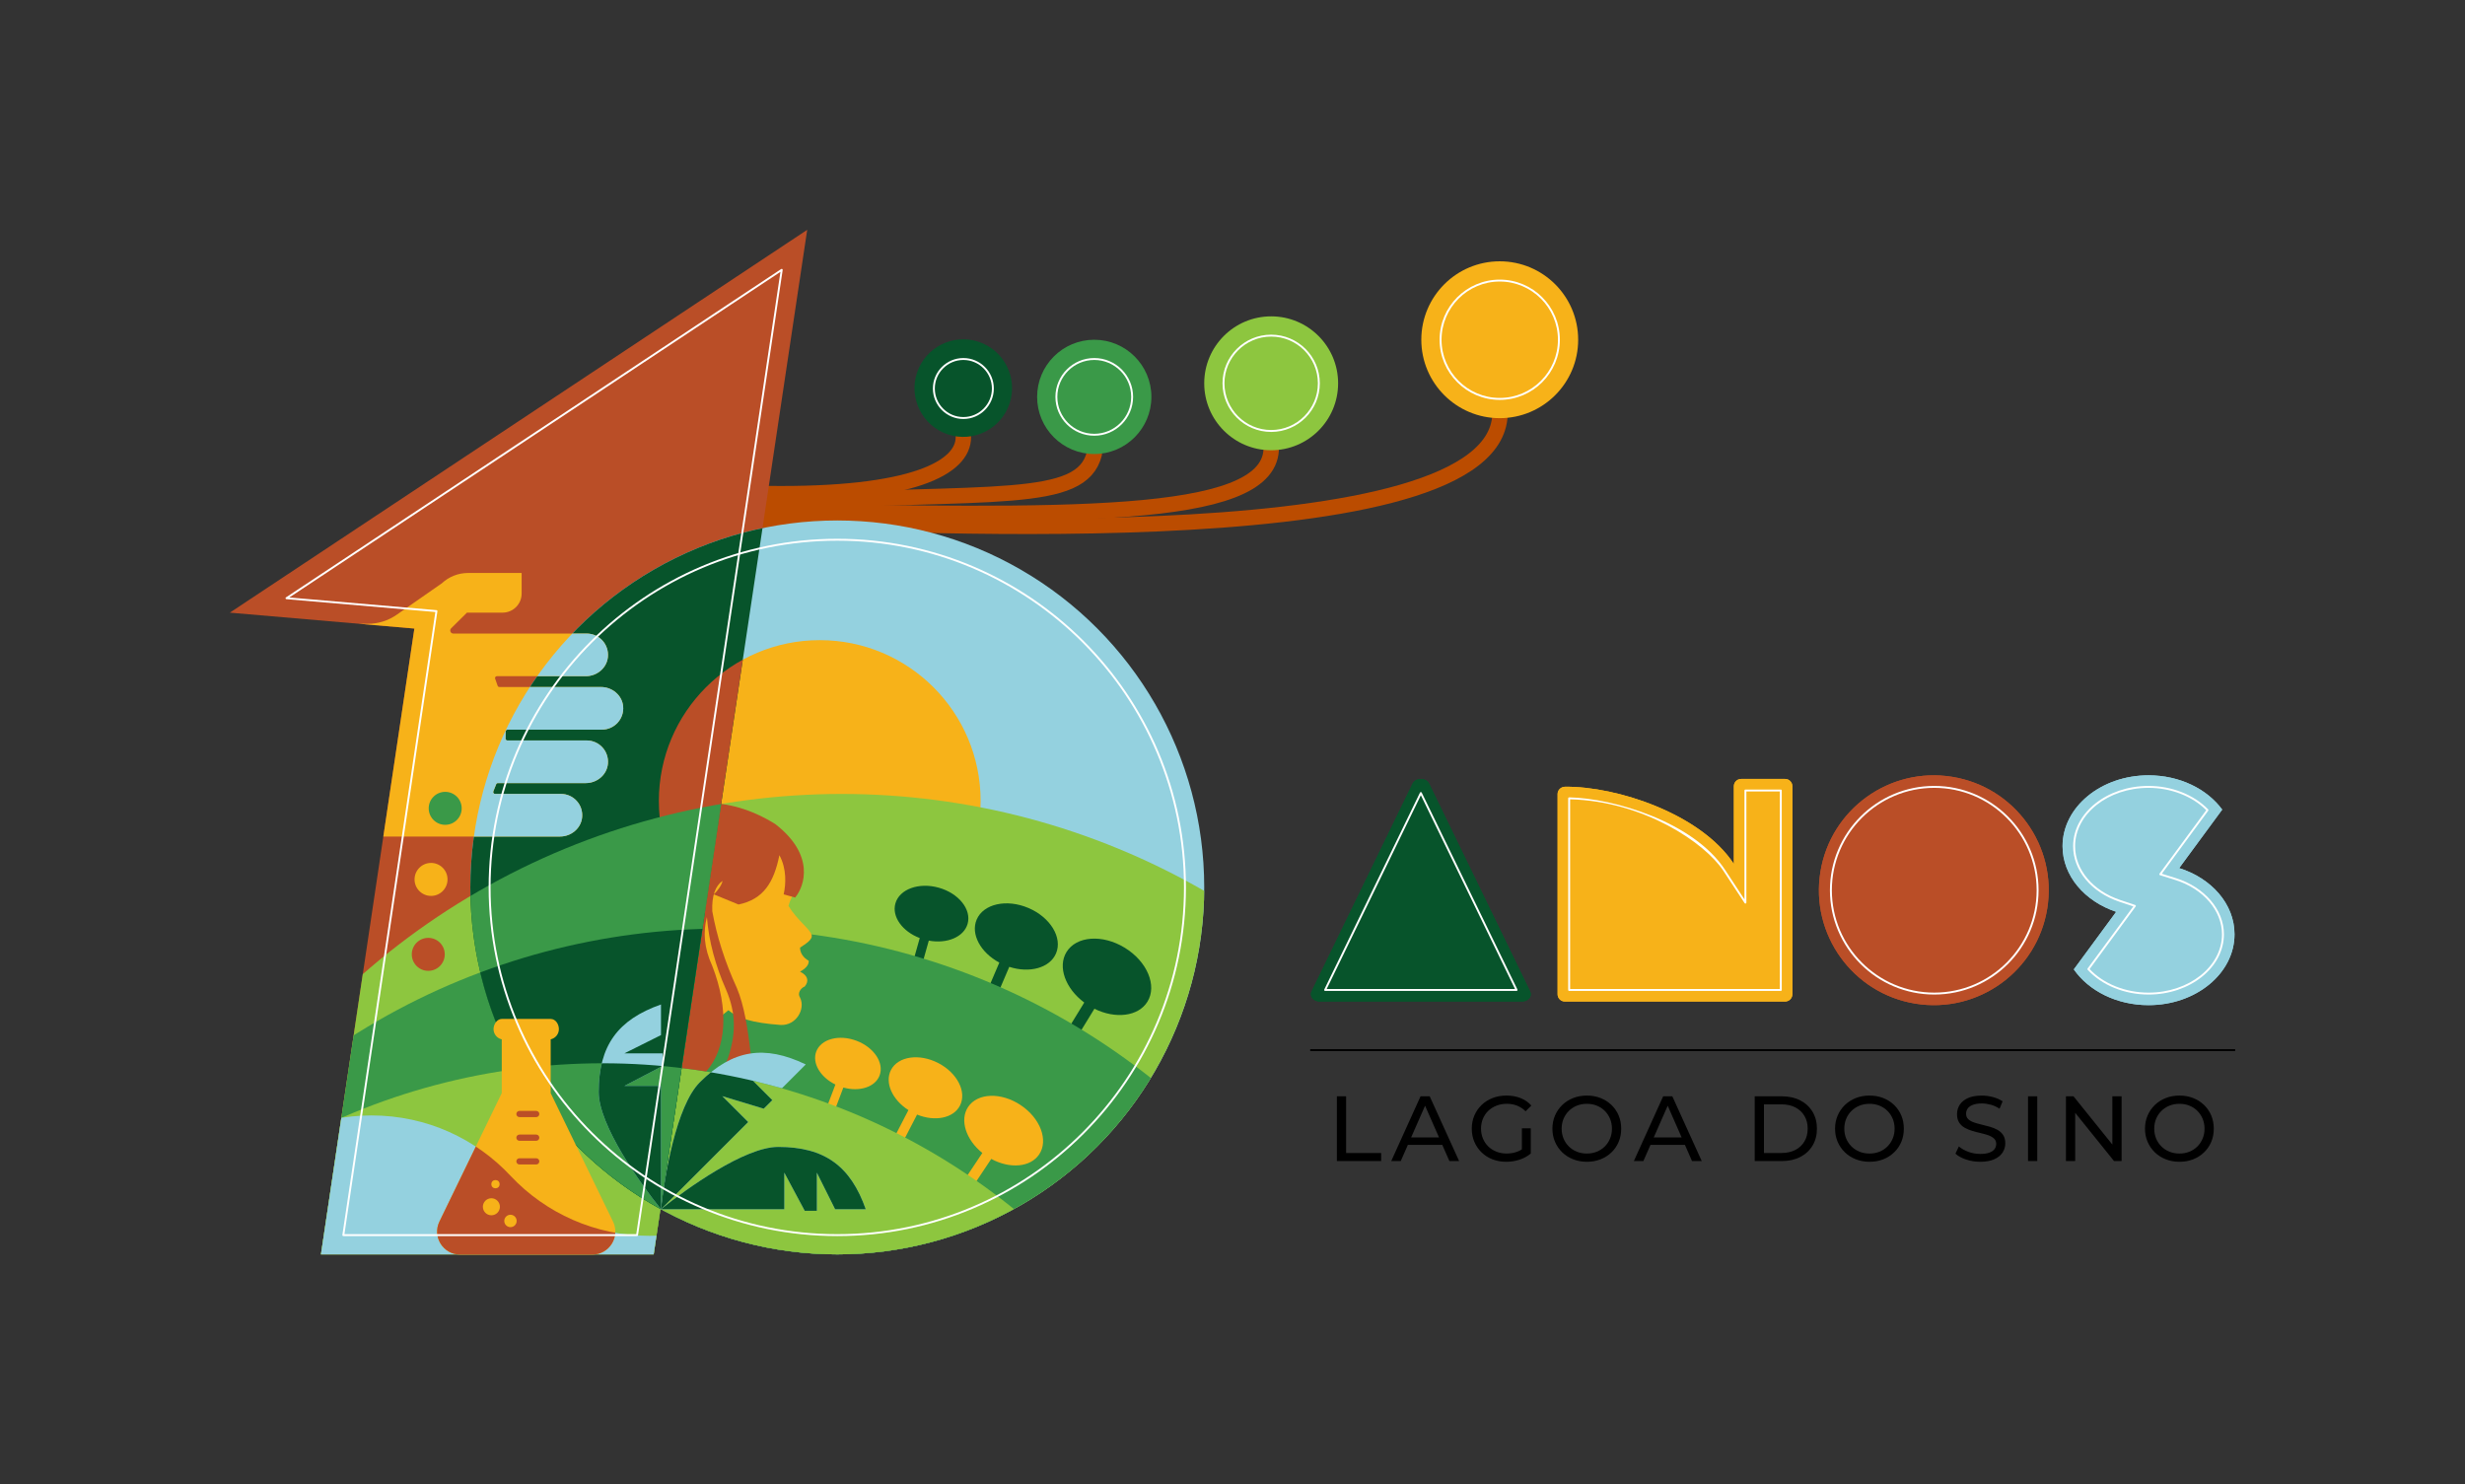 <?xml version="1.0" encoding="iso-8859-1"?>
<!-- Generator: Adobe Illustrator 28.5.0, SVG Export Plug-In . SVG Version: 9.03 Build 54727)  -->
<svg version="1.1" id="horizontal-principal" xmlns="http://www.w3.org/2000/svg" xmlns:xlink="http://www.w3.org/1999/xlink"
	 x="0px" y="0px" width="639.833px" height="385.276px" viewBox="0 0 639.833 385.276" enable-background="new 0 0 639.833 385.276"
	 xml:space="preserve">
<rect x="0" y="0" width="639.833" height="385.276" fill="#333333" stroke="none"/>
<rect id="area-protecao_00000016068543125918100030000018442242660325001095_" fill="none" width="639.833" height="385.276"/>
<g id="simbolo_00000162320703303726911700000011983536764378872494_">
	<g id="pinhal_00000048482706387823622520000005358214944072131204_">
		<path fill="none" stroke="#BB4C00" stroke-width="4" stroke-linecap="round" stroke-linejoin="round" stroke-miterlimit="10" d="
			M198.233,135.089c22.475,0.012,187.028,11.084,191.05-26.551"/>
		<path fill="none" stroke="#BB4C00" stroke-width="4" stroke-linecap="round" stroke-linejoin="round" stroke-miterlimit="10" d="
			M198.601,132.636c76.73,1.154,130.201,2.74,131.352-15.774"/>
		<path fill="none" stroke="#BB4C00" stroke-width="4" stroke-linecap="round" stroke-linejoin="round" stroke-miterlimit="10" d="
			M284.034,117.844c-3.389,13.136-25.934,9.61-85.099,12.564"/>
		<path fill="none" stroke="#BB4C00" stroke-width="4" stroke-linecap="round" stroke-linejoin="round" stroke-miterlimit="10" d="
			M250.058,113.5c0,7.873-13.103,15.099-50.78,14.618"/>
		<circle fill="#F7B219" cx="389.283" cy="88.181" r="20.357"/>
		<circle fill="#8DC63F" cx="329.953" cy="99.487" r="17.376"/>
		<circle fill="#3A9948" cx="284.034" cy="103.013" r="14.831"/>
		
			<ellipse transform="matrix(0.316 -0.949 0.949 0.316 75.319 306.18)" fill="#07542B" cx="250.064" cy="100.84" rx="12.659" ry="12.659"/>
	</g>
	<polygon id="um_00000053506072381767812560000015029613319468009891_" fill="#BA4E27" points="209.523,59.654 59.654,159.018 
		107.558,163.144 83.311,325.58 169.672,325.58 	"/>
	
		<circle id="ceu-direita_00000034070980298663367500000010118972156879890858_" fill="#94D1DF" cx="217.332" cy="230.334" r="95.245"/>
	<g id="sol-direita_00000023245475216472007750000008277551766239213244_">
		<g>
			<circle fill="#F7B219" cx="212.777" cy="207.918" r="41.762"/>
		</g>
	</g>
	<g id="plantacao-direita_00000016756318337092341890000011886747599634483632_">
		<g>
			<g>
				<defs>
					<circle id="SVGID_1_" cx="217.332" cy="230.334" r="95.245"/>
				</defs>
				<clipPath id="SVGID_00000026123904940213336800000008196600732890982563_">
					<use xlink:href="#SVGID_1_"  overflow="visible"/>
				</clipPath>
				<g clip-path="url(#SVGID_00000026123904940213336800000008196600732890982563_)">
					<circle fill="#8DC63F" cx="218.471" cy="394.631" r="188.556"/>
					<g>
						<path fill="#07542B" d="M297.845,259.981c2.553-4.167-0.081-10.427-5.884-13.983s-12.577-3.062-15.13,1.105
							c-2.356,3.845-0.288,9.469,4.606,13.11l-6.25,10.198l2.636,1.615l6.25-10.198
							C289.538,264.535,295.488,263.826,297.845,259.981z"/>
						<path fill="#07542B" d="M274.106,247.468c1.744-4.083-1.453-9.361-7.14-11.789s-11.709-1.087-13.453,2.996
							c-1.609,3.768,0.995,8.549,5.876,11.173l-4.268,9.994l2.583,1.103l4.268-9.994
							C267.242,252.661,272.497,251.236,274.106,247.468z"/>
						<path fill="#07542B" d="M251.162,239.776c1.046-3.717-2.303-7.912-7.48-9.37c-5.178-1.458-10.223,0.374-11.269,4.092
							c-0.966,3.43,1.816,7.263,6.321,8.98l-2.561,9.099l2.352,0.662l2.561-9.099C245.823,245.025,250.197,243.207,251.162,239.776z
							"/>
					</g>
					<circle fill="#3A9948" cx="187.46" cy="420.028" r="179.001"/>
					<g>
						<path fill="#F7B219" d="M269.749,299.615c2.44-3.659,0.286-9.38-4.811-12.778c-5.097-3.398-11.206-3.186-13.646,0.473
							c-2.251,3.377-0.584,8.506,3.692,11.949l-5.972,8.957l2.315,1.543l5.972-8.957
							C262.122,303.425,267.498,302.992,269.749,299.615z"/>
						<path fill="#F7B219" d="M249.166,286.979c1.838-3.548-0.679-8.499-5.621-11.058c-4.942-2.559-10.437-1.758-12.275,1.79
							c-1.696,3.274,0.322,7.739,4.527,10.421l-4.498,8.685l2.245,1.162l4.498-8.685
							C242.659,291.181,247.471,290.253,249.166,286.979z"/>
						<path fill="#F7B219" d="M228.311,279.149c1.234-3.259-1.445-7.294-5.983-9.013s-9.218-0.471-10.453,2.788
							c-1.139,3.007,1.059,6.672,4.972,8.571l-3.021,7.976l2.062,0.781l3.021-7.976
							C223.098,283.446,227.172,282.157,228.311,279.149z"/>
					</g>
					<circle fill="#8DC63F" cx="156.449" cy="445.424" r="169.446"/>
				</g>
			</g>
		</g>
	</g>
	<g id="pessoa_00000161615628449060350220000000423381745970546351_">
		<path fill="#F7B219" d="M204.658,235.137c2.404,3.878,5.621,6.003,6.011,7.546c0.332,1.203-1.543,2.289-3.006,3.281
			c0,1.41,0.899,2.66,2.249,3.401c0.111,1.147-0.94,2.114-2.249,2.833c1.998,0.961,2.419,2.417,1.222,3.847
			c-1.163,0.474-1.931,1.84-1.222,2.879c1.481,2.936-0.974,7.301-5.029,7.109c-7.547-0.554-11.166-1.76-13.561-3.828l-13.124,10.663
			l-14.107-0.984l-0.82-50.69c6.256-8.525,16.621-11.848,30.676-10.499c11.467,3.804,17.061,15.256,15.256,19.685
			C205.868,232.021,205.06,233.614,204.658,235.137z"/>
		<path fill="#BA4E27" d="M202.303,221.965c1.936,3.569,1.689,7.538,1.113,10.166l2.977,0.832c2.487-2.986,5.185-11.095-5.183-19.09
			c-12.346-7.652-24.545-6.926-36.637,0c-8.15,5.783-12.178,13.671-13.452,22.966c-1.719,12.191,1.894,27.044,8.02,39.14
			c5.047,0,16.55,0.858,24.166,2.117c5.266-5.836,5.972-16.114,1.58-27.368c-2.18-4.73-2.389-8.884-1.394-12.686
			c0.483,6.252,2.272,12.748,4.921,18.701c2.814,6.483,2.53,11.942,0.528,17.904c-1.417,3.528-2.588,4.975-4.48,5.747
			c7.028-0.376,10.59-3.027,10.409-6.809c-0.75-6.54-1.714-12.696-3.614-17.17c-3.179-6.928-5.226-13.542-6.37-19.904
			c-0.162-4.044,0.799-6.564,2.652-7.874c-0.095,0.905-1.234,2.577-2.261,3.495l6.421,2.634
			C198.184,233.416,200.88,229.036,202.303,221.965z"/>
	</g>
	<g id="plantacao-esquerda_00000003791665995039269800000003053152989297721993_">
		<g>
			<g>
				<defs>
					<polygon id="SVGID_00000020364860761270176480000016224392447096870322_" points="209.523,59.654 59.654,159.018 
						107.558,163.144 83.311,325.58 169.672,325.58 					"/>
				</defs>
				<clipPath id="SVGID_00000114067892339128115810000013500394127015274169_">
					<use xlink:href="#SVGID_00000020364860761270176480000016224392447096870322_"  overflow="visible"/>
				</clipPath>
				<g clip-path="url(#SVGID_00000114067892339128115810000013500394127015274169_)">
					<circle fill="#8DC63F" cx="218.471" cy="394.631" r="188.556"/>
					<circle fill="#3A9948" cx="187.46" cy="420.028" r="179.001"/>
					<circle fill="#8DC63F" cx="156.449" cy="445.424" r="169.446"/>
				</g>
			</g>
		</g>
	</g>
	<g id="ceu-esquerda_00000112630265161408284680000017172977427001465986_">
		<g>
			<g>
				<defs>
					<polygon id="SVGID_00000019641024025673286240000009966372059767155617_" points="209.523,59.654 59.654,159.018 
						107.558,163.144 83.311,325.58 169.672,325.58 					"/>
				</defs>
				<clipPath id="SVGID_00000095340233032207306960000002229905396174461343_">
					<use xlink:href="#SVGID_00000019641024025673286240000009966372059767155617_"  overflow="visible"/>
				</clipPath>
				
					<circle id="ceu-1_00000083785337600276460140000013441354633869741499_" clip-path="url(#SVGID_00000095340233032207306960000002229905396174461343_)" fill="#07542B" cx="217.332" cy="230.334" r="95.245"/>
			</g>
		</g>
	</g>
	<g id="sol-esquerda_00000111890283724176324070000013796659094906268817_">
		<g>
			<g>
				<defs>
					<polygon id="SVGID_00000133513399940686429150000014045418343639257480_" points="209.523,59.654 59.654,159.018 
						107.558,163.144 83.311,325.58 169.672,325.58 					"/>
				</defs>
				<clipPath id="SVGID_00000083079803479980117380000013278935436786864823_">
					<use xlink:href="#SVGID_00000133513399940686429150000014045418343639257480_"  overflow="visible"/>
				</clipPath>
				<g clip-path="url(#SVGID_00000083079803479980117380000013278935436786864823_)">
					<g>
						<circle fill="#BA4E27" cx="212.777" cy="207.918" r="41.762"/>
					</g>
				</g>
			</g>
		</g>
	</g>
	<g id="plantacao-centro_00000132802132476272037580000009118314153311851939_">
		<g>
			<g>
				<defs>
					<path id="SVGID_00000081635394452466496910000001839223465177220997_" d="M197.921,137.071
						c-43.293,8.964-75.834,47.312-75.834,93.263c0,35.961,19.932,67.263,49.349,83.472L197.921,137.071z"/>
				</defs>
				<clipPath id="SVGID_00000119818072208879185130000016159015631240051883_">
					<use xlink:href="#SVGID_00000081635394452466496910000001839223465177220997_"  overflow="visible"/>
				</clipPath>
				<g clip-path="url(#SVGID_00000119818072208879185130000016159015631240051883_)">
					<circle fill="#3A9948" cx="218.471" cy="394.631" r="188.556"/>
					<circle fill="#07542B" cx="187.46" cy="420.028" r="179.001"/>
					<circle fill="#3A9948" cx="156.449" cy="445.424" r="169.446"/>
				</g>
			</g>
		</g>
	</g>
	<g id="lagoa_00000127765855253428294990000003828241919018712734_">
		<g>
			<g>
				<defs>
					<polygon id="SVGID_00000080886046080252795420000006554647154821098685_" points="209.523,59.653 59.654,159.017 
						107.558,163.144 83.311,325.579 169.672,325.579 					"/>
				</defs>
				<clipPath id="SVGID_00000067226238957084041820000000942444696046617991_">
					<use xlink:href="#SVGID_00000080886046080252795420000006554647154821098685_"  overflow="visible"/>
				</clipPath>
				<path clip-path="url(#SVGID_00000067226238957084041820000000942444696046617991_)" fill="#94D1DF" d="M217.957,271.389
					c0,27.27-22.107,49.376-49.376,49.376c-14.141,0-26.931-5.914-35.933-15.44c-9.018-9.723-21.904-15.809-36.211-15.809
					c-27.27,0-49.376,22.107-49.376,49.376l170.897,1.414v-68.917L217.957,271.389L217.957,271.389z"/>
			</g>
		</g>
	</g>
	<g id="bananeira-cima_00000165220035090193908810000013085547526686980795_">
		<path fill="#94D1DF" d="M224.718,313.859h-7.95l-4.745-9.508v9.914h-3.142l-5.307-9.914v9.508h-32.002
			c6.723-5.391,21.746-16.168,30.412-16.168C214.061,297.691,220.775,302.667,224.718,313.859z"/>
		<path fill="#94D1DF" d="M171.571,260.714v7.95l-9.508,4.745h9.914v3.272l-9.914,5.177h9.508v32.002
			c-5.391-6.723-16.168-21.746-16.168-30.412C155.404,271.37,160.38,264.656,171.571,260.714z"/>
		<path fill="#94D1DF" d="M209.152,276.28l-6.168,6.168l-7.59-1.973l5.069,5.069l-2.222,2.222l-10.763-3.258l6.723,6.723
			l-22.629,22.629c0.942-8.566,3.944-26.809,10.072-32.937C190.184,272.383,198.45,271.154,209.152,276.28z"/>
	</g>
	<g id="bananeira-baixo_00000005947103245098615450000007332885420064967819_">
		<g>
			<g>
				<defs>
					<circle id="SVGID_00000126307997179561224180000006713180824688104879_" cx="156.449" cy="445.424" r="169.446"/>
				</defs>
				<clipPath id="SVGID_00000116942041894952952060000007001967752004425856_">
					<use xlink:href="#SVGID_00000126307997179561224180000006713180824688104879_"  overflow="visible"/>
				</clipPath>
				<g clip-path="url(#SVGID_00000116942041894952952060000007001967752004425856_)">
					<path fill="#07542B" d="M224.718,313.859h-7.95l-4.745-9.508v9.914h-3.142l-5.307-9.914v9.508h-32.002
						c6.723-5.391,21.746-16.168,30.412-16.168C214.061,297.691,220.775,302.667,224.718,313.859z"/>
					<path fill="#07542B" d="M209.152,276.28l-6.168,6.168l-7.59-1.973l5.069,5.069l-2.222,2.222l-10.763-3.258l6.723,6.723
						l-22.629,22.629c0.942-8.566,3.944-26.809,10.072-32.937C190.184,272.383,198.45,271.154,209.152,276.28z"/>
					<path fill="#07542B" d="M171.572,260.714v7.95l-9.508,4.745h9.914v3.272l-9.914,5.177h9.508v32.002
						c-5.391-6.723-16.168-21.746-16.168-30.412C155.404,271.37,160.38,264.656,171.572,260.714z"/>
				</g>
			</g>
		</g>
	</g>
	<g id="erlenmeyer_00000101096053232387273010000000026555090263885211_">
		<path fill="#F7B219" d="M159.117,317.057l-16.177-33.333v-13.96c1.214-0.269,2.129-1.355,2.129-2.646s-0.852-2.646-2.129-2.646
			h-12.703c-1.206,0-2.129,1.355-2.129,2.646s0.915,2.378,2.129,2.646v13.96l-16.177,33.333c-1.921,3.959,0.962,8.564,5.363,8.564
			h34.33C158.154,325.622,161.038,321.017,159.117,317.057z"/>
		<g>
			<path fill="#BA4E27" d="M139.184,302.243h-4.352c-0.445,0-0.806-0.361-0.806-0.806s0.361-0.806,0.806-0.806h4.352
				c0.445,0,0.806,0.361,0.806,0.806C139.991,301.882,139.63,302.243,139.184,302.243z"/>
			<path fill="#BA4E27" d="M139.184,296.097h-4.352c-0.445,0-0.806-0.361-0.806-0.806s0.361-0.806,0.806-0.806h4.352
				c0.445,0,0.806,0.361,0.806,0.806C139.991,295.736,139.63,296.097,139.184,296.097z"/>
			<path fill="#BA4E27" d="M139.184,289.951h-4.352c-0.445,0-0.806-0.361-0.806-0.806s0.361-0.806,0.806-0.806h4.352
				c0.445,0,0.806,0.361,0.806,0.806C139.991,289.59,139.63,289.951,139.184,289.951z"/>
		</g>
	</g>
	<g id="erlenmeyer-baixo_00000012473390739916483460000013148535578050565770_">
		<g>
			<g>
				<defs>
					<path id="SVGID_00000060013592061530050340000004483509226413665173_" d="M217.957,271.389
						c0,27.27-22.107,49.376-49.376,49.376c-14.141,0-26.931-5.914-35.933-15.44c-9.018-9.723-21.904-15.809-36.211-15.809
						c-27.27,0-49.376,22.107-49.376,49.376l170.897,1.414v-68.917L217.957,271.389L217.957,271.389z"/>
				</defs>
				<clipPath id="SVGID_00000095305366420450787080000002119121779158394810_">
					<use xlink:href="#SVGID_00000060013592061530050340000004483509226413665173_"  overflow="visible"/>
				</clipPath>
				<path clip-path="url(#SVGID_00000095305366420450787080000002119121779158394810_)" fill="#BA4E27" d="M159.117,317.058
					l-16.177-33.333v-13.96c1.214-0.269,2.129-1.355,2.129-2.646s-0.915-2.378-2.129-2.646v-0.065h-0.583H130.82h-0.583v0.065
					c-1.213,0.269-2.129,1.355-2.129,2.646s0.915,2.378,2.129,2.646v13.96l-16.177,33.333c-1.921,3.959,0.962,8.564,5.363,8.564
					h34.33C158.154,325.622,161.038,321.017,159.117,317.058z"/>
			</g>
		</g>
		<g>
			<g>
				<defs>
					<path id="SVGID_00000065780867474646563160000015717345737912096426_" d="M213.39,262.681
						c2.686,27.136-17.135,51.312-44.271,53.998c-14.072,1.393-27.382-3.232-37.278-11.825
						c-9.932-8.787-23.354-13.574-37.591-12.165c-27.136,2.686-46.957,26.862-44.271,53.998l170.199-15.426L213.39,262.681
						L213.39,262.681L213.39,262.681z"/>
				</defs>
				<clipPath id="SVGID_00000044889221453040137520000017020015236953097655_">
					<use xlink:href="#SVGID_00000065780867474646563160000015717345737912096426_"  overflow="visible"/>
				</clipPath>
				
					<ellipse transform="matrix(0.981 -0.196 0.196 0.981 -58.915 31.083)" clip-path="url(#SVGID_00000044889221453040137520000017020015236953097655_)" fill="#F7B219" cx="127.522" cy="313.083" rx="2.209" ry="2.209"/>
			</g>
		</g>
		<g>
			<g>
				<defs>
					<path id="SVGID_00000036224164636143054770000002496685637808115341_" d="M217.957,271.389
						c0,27.27-22.107,49.376-49.376,49.376c-14.141,0-26.931-5.914-35.933-15.44c-9.018-9.723-21.904-15.809-36.211-15.809
						c-27.27,0-49.376,22.107-49.376,49.376l170.897,1.414v-68.917L217.957,271.389L217.957,271.389z"/>
				</defs>
				<clipPath id="SVGID_00000058562788323067722000000016288089725794549132_">
					<use xlink:href="#SVGID_00000036224164636143054770000002496685637808115341_"  overflow="visible"/>
				</clipPath>
				
					<circle clip-path="url(#SVGID_00000058562788323067722000000016288089725794549132_)" fill="#F7B219" cx="132.501" cy="316.904" r="1.609"/>
			</g>
		</g>
		<g>
			<g>
				<defs>
					<path id="SVGID_00000163784732843169566000000001689086329528583052_" d="M217.957,271.389
						c0,27.27-22.107,49.376-49.376,49.376c-14.141,0-26.931-5.914-35.933-15.44c-9.018-9.723-21.904-15.809-36.211-15.809
						c-27.27,0-49.376,22.107-49.376,49.376l170.897,1.414v-68.917L217.957,271.389L217.957,271.389z"/>
				</defs>
				<clipPath id="SVGID_00000047046316936431411420000001616346570493572227_">
					<use xlink:href="#SVGID_00000163784732843169566000000001689086329528583052_"  overflow="visible"/>
				</clipPath>
				
					<circle clip-path="url(#SVGID_00000047046316936431411420000001616346570493572227_)" fill="#F7B219" cx="128.609" cy="307.358" r="1.071"/>
			</g>
		</g>
	</g>
	<g id="mao-esquerda_00000018932134570167879810000008780933776089127570_">
		<g>
			<g>
				<defs>
					<polygon id="SVGID_00000120516598999714182560000007529876059125067909_" points="209.523,59.654 59.654,159.018 
						107.558,163.144 83.311,325.58 169.672,325.58 					"/>
				</defs>
				<clipPath id="SVGID_00000110434489996045546590000016874484557574198667_">
					<use xlink:href="#SVGID_00000120516598999714182560000007529876059125067909_"  overflow="visible"/>
				</clipPath>
				<path clip-path="url(#SVGID_00000110434489996045546590000016874484557574198667_)" fill="#F7B219" d="M95.423,161.915
					c2.703,0.008,5.342-0.817,7.56-2.362l11.706-8.156c1.841-1.719,4.267-2.675,6.786-2.675h13.924v5.344
					c0,2.734-2.216,4.951-4.951,4.951h-9.242l-4.101,4.062c-0.508,0.503-0.152,1.368,0.563,1.368h4.69h29.929
					c3.235,0,5.821,2.776,5.507,6.076c-0.274,2.876-2.854,4.989-5.744,4.989h-23.079c-0.338,0-0.565,0.34-0.445,0.656
					c0.23,0.611,0.443,1.219,0.644,1.824c0.065,0.197,0.247,0.328,0.454,0.328h26.378c2.889,0,5.47,2.113,5.744,4.989
					c0.314,3.3-2.272,6.076-5.507,6.076h-24.514c-0.268,0-0.48,0.219-0.477,0.488c0.007,0.61-0.004,1.216-0.029,1.82
					c-0.011,0.274,0.204,0.5,0.478,0.5h20.59c3.235,0,5.821,2.776,5.507,6.076c-0.274,2.876-2.854,4.989-5.744,4.989h-22.817
					c-0.201,0-0.378,0.124-0.448,0.312c-0.227,0.611-0.47,1.219-0.726,1.825c-0.135,0.319,0.093,0.671,0.44,0.671h17.096
					c3.235,0,5.821,2.776,5.506,6.076c-0.275,2.876-2.855,4.988-5.744,4.988H98.824h-21.56c-4.089,0-7.404-3.315-7.404-7.404
					v-40.457c0-4.097,3.328-7.416,7.425-7.404L95.423,161.915z"/>
			</g>
		</g>
	</g>
	<g id="mao-direita_00000114763305640625911690000011014139191352507049_">
		<g>
			<g>
				<defs>
					<circle id="SVGID_00000081606785550212551460000016943974470649209263_" cx="217.332" cy="230.334" r="95.245"/>
				</defs>
				<clipPath id="SVGID_00000107564951045145334850000010556225838199091883_">
					<use xlink:href="#SVGID_00000081606785550212551460000016943974470649209263_"  overflow="visible"/>
				</clipPath>
				<path clip-path="url(#SVGID_00000107564951045145334850000010556225838199091883_)" fill="#94D1DF" d="M95.423,161.915
					c2.703,0.008,5.342-0.817,7.56-2.362l11.706-8.156c1.841-1.719,4.267-2.675,6.786-2.675h13.924v5.344
					c0,2.734-2.216,4.951-4.951,4.951h-9.242l-4.101,4.062c-0.508,0.503-0.152,1.368,0.563,1.368h4.69h29.929
					c3.235,0,5.821,2.776,5.507,6.076c-0.274,2.876-2.854,4.989-5.744,4.989h-23.079c-0.338,0-0.565,0.34-0.445,0.656
					c0.23,0.611,0.443,1.219,0.644,1.824c0.065,0.197,0.247,0.328,0.454,0.328h26.378c2.889,0,5.47,2.113,5.744,4.989
					c0.314,3.3-2.272,6.076-5.507,6.076h-24.514c-0.268,0-0.48,0.219-0.477,0.488c0.007,0.61-0.004,1.216-0.029,1.82
					c-0.011,0.274,0.204,0.5,0.478,0.5h20.59c3.235,0,5.821,2.776,5.507,6.076c-0.274,2.876-2.854,4.989-5.744,4.989h-22.817
					c-0.201,0-0.378,0.124-0.448,0.312c-0.227,0.611-0.47,1.219-0.726,1.825c-0.135,0.319,0.093,0.671,0.44,0.671h17.096
					c3.235,0,5.821,2.776,5.506,6.076c-0.275,2.876-2.855,4.988-5.744,4.988H98.824h-21.56c-4.089,0-7.404-3.315-7.404-7.404
					v-40.457c0-4.097,3.328-7.416,7.425-7.404L95.423,161.915z"/>
			</g>
		</g>
	</g>
	<g id="sementes_00000018952872809354453870000012070465411662644669_">
		<circle fill="#3A9948" cx="115.558" cy="209.806" r="4.28"/>
		<circle fill="#F7B219" cx="111.885" cy="228.257" r="4.28"/>
		<circle fill="#BA4E27" cx="111.165" cy="247.707" r="4.28"/>
	</g>
	<g id="bordas_00000140001122440184280800000014883772774147915432_">
		<g id="pinhal_00000117652446877091147500000013713003446837839755_">
			<path fill="#FFFFFF" d="M389.283,103.789c-8.606,0-15.607-7.001-15.607-15.607s7.001-15.607,15.607-15.607
				s15.607,7.001,15.607,15.607C404.89,96.787,397.888,103.789,389.283,103.789z M389.283,73.074
				c-8.33,0-15.107,6.777-15.107,15.107s6.777,15.107,15.107,15.107s15.107-6.777,15.107-15.107
				C404.39,79.851,397.613,73.074,389.283,73.074z"/>
			<path fill="#FFFFFF" d="M329.953,112.112c-6.962,0-12.626-5.664-12.626-12.625c0-6.962,5.664-12.626,12.626-12.626
				s12.625,5.664,12.625,12.626C342.579,106.449,336.915,112.112,329.953,112.112z M329.953,87.361
				c-6.686,0-12.126,5.44-12.126,12.126s5.44,12.125,12.126,12.125s12.125-5.439,12.125-12.125
				C342.079,92.801,336.639,87.361,329.953,87.361z"/>
			<path fill="#FFFFFF" d="M284.034,113.094c-5.559,0-10.081-4.522-10.081-10.081s4.522-10.082,10.081-10.082
				s10.082,4.523,10.082,10.082C294.115,108.572,289.593,113.094,284.034,113.094z M284.034,93.431
				c-5.283,0-9.581,4.298-9.581,9.582c0,5.283,4.298,9.581,9.581,9.581s9.582-4.298,9.582-9.581
				C293.615,97.729,289.317,93.431,284.034,93.431z"/>
			<path fill="#FFFFFF" d="M250.058,108.75c-4.361,0-7.909-3.548-7.909-7.909s3.548-7.909,7.909-7.909s7.909,3.548,7.909,7.909
				S254.419,108.75,250.058,108.75z M250.058,93.431c-4.085,0-7.409,3.324-7.409,7.409s3.324,7.409,7.409,7.409
				s7.409-3.324,7.409-7.409S254.144,93.431,250.058,93.431z"/>
		</g>
		<path fill="#FFFFFF" d="M217.332,320.83c-49.899,0-90.495-40.596-90.495-90.495s40.596-90.495,90.495-90.495
			s90.495,40.596,90.495,90.495S267.231,320.83,217.332,320.83z M217.332,140.339c-49.624,0-89.995,40.372-89.995,89.995
			s40.372,89.995,89.995,89.995s89.995-40.372,89.995-89.995S266.956,140.339,217.332,140.339z"/>
		<path fill="#FFFFFF" d="M165.365,320.83H89.113c-0.073,0-0.142-0.032-0.189-0.087s-0.069-0.128-0.058-0.2l24.137-161.697
			l-38.663-3.33c-0.106-0.009-0.194-0.084-0.221-0.187c-0.026-0.103,0.015-0.211,0.104-0.27l128.55-85.229
			c0.082-0.055,0.189-0.056,0.272-0.003c0.083,0.053,0.128,0.15,0.113,0.248l-37.546,250.543
			C165.594,320.739,165.489,320.83,165.365,320.83z M89.403,320.33h75.747l37.431-249.774L75.096,155.079l38.214,3.292
			c0.069,0.006,0.132,0.04,0.175,0.094s0.061,0.124,0.051,0.192L89.403,320.33z"/>
	</g>
</g>
<g id="lettering_00000073696447422592857080000002958636317419392150_">
	<g>
		<path d="M347.009,301.353v-16.8h2.4v14.712h9.096v2.088L347.009,301.353L347.009,301.353z"/>
		<path d="M361.121,301.353l7.607-16.8h2.377l7.632,16.8h-2.521l-6.792-15.456h0.96l-6.792,15.456H361.121z M364.361,297.152
			l0.647-1.92h9.456l0.696,1.92H364.361z"/>
		<path d="M390.977,301.545c-1.296,0-2.488-0.212-3.575-0.637c-1.089-0.423-2.032-1.023-2.832-1.8
			c-0.801-0.775-1.425-1.684-1.872-2.724c-0.448-1.04-0.672-2.184-0.672-3.432s0.224-2.393,0.672-3.433
			c0.447-1.04,1.075-1.947,1.884-2.724c0.808-0.776,1.756-1.376,2.844-1.8s2.288-0.637,3.601-0.637c1.327,0,2.544,0.216,3.647,0.648
			c1.104,0.432,2.04,1.08,2.808,1.944l-1.487,1.487c-0.688-0.672-1.437-1.164-2.244-1.476c-0.809-0.312-1.685-0.468-2.628-0.468
			c-0.96,0-1.853,0.16-2.676,0.479c-0.824,0.32-1.536,0.769-2.137,1.344c-0.6,0.576-1.063,1.261-1.392,2.053
			s-0.492,1.652-0.492,2.58c0,0.911,0.164,1.764,0.492,2.556s0.792,1.479,1.392,2.063c0.601,0.585,1.309,1.036,2.124,1.356
			c0.816,0.32,1.704,0.479,2.664,0.479c0.896,0,1.756-0.14,2.58-0.42c0.824-0.279,1.588-0.747,2.292-1.403l1.368,1.823
			c-0.832,0.705-1.804,1.236-2.916,1.597C393.309,301.364,392.161,301.545,390.977,301.545z M395.033,299.097v-6.24h2.304v6.552
			L395.033,299.097z"/>
		<path d="M411.904,301.545c-1.28,0-2.468-0.216-3.563-0.648c-1.097-0.432-2.044-1.035-2.844-1.812
			c-0.801-0.776-1.425-1.684-1.872-2.725c-0.448-1.04-0.672-2.176-0.672-3.407c0-1.232,0.224-2.368,0.672-3.408
			c0.447-1.04,1.071-1.948,1.872-2.725c0.8-0.775,1.743-1.38,2.832-1.812c1.087-0.433,2.279-0.648,3.575-0.648
			c1.28,0,2.46,0.213,3.54,0.637s2.024,1.023,2.832,1.8s1.432,1.684,1.872,2.724s0.66,2.185,0.66,3.433s-0.22,2.392-0.66,3.432
			s-1.064,1.948-1.872,2.724s-1.752,1.377-2.832,1.8C414.364,301.333,413.185,301.545,411.904,301.545z M411.904,299.408
			c0.928,0,1.788-0.159,2.58-0.479s1.48-0.771,2.064-1.356c0.584-0.584,1.04-1.268,1.368-2.052c0.327-0.783,0.491-1.64,0.491-2.567
			s-0.164-1.784-0.491-2.568c-0.328-0.784-0.784-1.468-1.368-2.052s-1.272-1.036-2.064-1.356c-0.792-0.319-1.652-0.479-2.58-0.479
			c-0.944,0-1.812,0.16-2.604,0.479c-0.792,0.32-1.484,0.772-2.076,1.356s-1.052,1.268-1.38,2.052s-0.492,1.641-0.492,2.568
			s0.164,1.784,0.492,2.567c0.328,0.784,0.788,1.468,1.38,2.052c0.592,0.585,1.284,1.036,2.076,1.356
			S410.96,299.408,411.904,299.408z"/>
		<path d="M424.097,301.353l7.608-16.8h2.376l7.632,16.8h-2.521l-6.792-15.456h0.96l-6.792,15.456H424.097z M427.337,297.152
			l0.647-1.92h9.456l0.696,1.92H427.337z"/>
		<path d="M455.465,301.353v-16.8h7.08c1.791,0,3.371,0.352,4.739,1.056s2.433,1.688,3.192,2.952c0.76,1.265,1.14,2.729,1.14,4.393
			s-0.38,3.128-1.14,4.392s-1.824,2.248-3.192,2.952s-2.948,1.056-4.739,1.056h-7.08V301.353z M457.864,299.265h4.536
			c1.393,0,2.596-0.264,3.612-0.792c1.016-0.528,1.804-1.268,2.364-2.22c0.56-0.952,0.84-2.052,0.84-3.3
			c0-1.265-0.28-2.368-0.84-3.312c-0.561-0.943-1.349-1.68-2.364-2.208c-1.017-0.528-2.22-0.792-3.612-0.792h-4.536V299.265z"/>
		<path d="M485.272,301.545c-1.28,0-2.469-0.216-3.564-0.648c-1.096-0.432-2.044-1.035-2.844-1.812s-1.425-1.684-1.872-2.725
			c-0.448-1.04-0.672-2.176-0.672-3.407c0-1.232,0.224-2.368,0.672-3.408c0.447-1.04,1.072-1.948,1.872-2.725
			c0.8-0.775,1.743-1.38,2.832-1.812c1.088-0.433,2.28-0.648,3.576-0.648c1.279,0,2.46,0.213,3.54,0.637s2.023,1.023,2.832,1.8
			c0.808,0.776,1.432,1.684,1.872,2.724c0.439,1.04,0.659,2.185,0.659,3.433s-0.22,2.392-0.659,3.432
			c-0.44,1.04-1.064,1.948-1.872,2.724c-0.809,0.776-1.752,1.377-2.832,1.8C487.732,301.333,486.552,301.545,485.272,301.545z
			 M485.272,299.408c0.928,0,1.788-0.159,2.58-0.479s1.479-0.771,2.063-1.356c0.584-0.584,1.04-1.268,1.368-2.052
			c0.328-0.783,0.492-1.64,0.492-2.567s-0.164-1.784-0.492-2.568s-0.784-1.468-1.368-2.052s-1.271-1.036-2.063-1.356
			c-0.792-0.319-1.652-0.479-2.58-0.479c-0.944,0-1.812,0.16-2.604,0.479c-0.792,0.32-1.484,0.772-2.076,1.356
			s-1.052,1.268-1.38,2.052s-0.491,1.641-0.491,2.568s0.163,1.784,0.491,2.567c0.328,0.784,0.788,1.468,1.38,2.052
			c0.592,0.585,1.284,1.036,2.076,1.356S484.328,299.408,485.272,299.408z"/>
		<path d="M514,301.545c-1.28,0-2.504-0.196-3.672-0.588c-1.168-0.393-2.088-0.9-2.76-1.524l0.888-1.872
			c0.64,0.561,1.456,1.024,2.448,1.393s2.023,0.552,3.096,0.552c0.976,0,1.768-0.112,2.376-0.336
			c0.608-0.225,1.056-0.532,1.344-0.924c0.288-0.393,0.433-0.836,0.433-1.332c0-0.576-0.188-1.04-0.564-1.393
			c-0.376-0.352-0.863-0.636-1.464-0.852c-0.6-0.216-1.26-0.404-1.979-0.564c-0.721-0.159-1.444-0.348-2.173-0.563
			c-0.728-0.217-1.392-0.492-1.991-0.828c-0.601-0.336-1.084-0.788-1.452-1.356c-0.368-0.567-0.552-1.3-0.552-2.196
			c0-0.863,0.228-1.659,0.684-2.388c0.456-0.728,1.16-1.312,2.112-1.752c0.951-0.439,2.163-0.66,3.636-0.66
			c0.976,0,1.943,0.129,2.904,0.385c0.96,0.256,1.791,0.624,2.496,1.104l-0.793,1.92c-0.72-0.479-1.479-0.828-2.279-1.044
			c-0.801-0.216-1.576-0.324-2.328-0.324c-0.944,0-1.721,0.12-2.328,0.36c-0.608,0.24-1.053,0.561-1.332,0.96
			c-0.28,0.4-0.42,0.849-0.42,1.344c0,0.593,0.188,1.064,0.564,1.416c0.375,0.353,0.863,0.633,1.464,0.84
			c0.6,0.209,1.26,0.396,1.979,0.564c0.721,0.168,1.444,0.356,2.172,0.563c0.729,0.209,1.393,0.48,1.992,0.816
			s1.084,0.784,1.452,1.344c0.368,0.561,0.552,1.28,0.552,2.16c0,0.849-0.232,1.636-0.695,2.364
			c-0.465,0.729-1.181,1.312-2.148,1.752C516.691,301.325,515.472,301.545,514,301.545z"/>
		<path d="M526.408,301.353v-16.8h2.399v16.8H526.408z"/>
		<path d="M536.248,301.353v-16.8h1.968l11.112,13.8h-1.032v-13.8h2.399v16.8h-1.968l-11.112-13.8h1.032v13.8H536.248z"/>
		<path d="M565.72,301.545c-1.28,0-2.469-0.216-3.564-0.648c-1.096-0.432-2.044-1.035-2.844-1.812s-1.424-1.684-1.872-2.725
			c-0.448-1.04-0.672-2.176-0.672-3.407c0-1.232,0.224-2.368,0.672-3.408s1.072-1.948,1.872-2.725c0.8-0.775,1.744-1.38,2.832-1.812
			c1.088-0.433,2.28-0.648,3.576-0.648c1.28,0,2.46,0.213,3.54,0.637s2.023,1.023,2.832,1.8c0.808,0.776,1.432,1.684,1.872,2.724
			c0.439,1.04,0.66,2.185,0.66,3.433s-0.221,2.392-0.66,3.432c-0.44,1.04-1.064,1.948-1.872,2.724
			c-0.809,0.776-1.752,1.377-2.832,1.8C568.18,301.333,567,301.545,565.72,301.545z M565.72,299.408c0.928,0,1.788-0.159,2.58-0.479
			s1.479-0.771,2.063-1.356c0.584-0.584,1.04-1.268,1.368-2.052c0.328-0.783,0.492-1.64,0.492-2.567s-0.164-1.784-0.492-2.568
			s-0.784-1.468-1.368-2.052s-1.271-1.036-2.063-1.356c-0.792-0.319-1.652-0.479-2.58-0.479c-0.944,0-1.812,0.16-2.604,0.479
			c-0.792,0.32-1.484,0.772-2.076,1.356s-1.052,1.268-1.38,2.052s-0.491,1.641-0.491,2.568s0.163,1.784,0.491,2.567
			c0.328,0.784,0.788,1.468,1.38,2.052c0.592,0.585,1.284,1.036,2.076,1.356S564.775,299.408,565.72,299.408z"/>
	</g>
	<rect x="340.086" y="272.308" width="240.092" height="0.5"/>
	<g id="ANOS_00000034063163160127713650000017463559068675201958_">
		<path fill="#94D1DF" d="M576.811,210.139c-3.907-5.335-11.009-8.902-19.122-8.902c-12.326,0-22.318,8.233-22.318,18.39
			c0,7.708,5.755,14.308,13.918,17.043l-10.994,14.939c3.844,5.545,11.089,9.283,19.394,9.283c12.326,0,22.318-8.233,22.318-18.39
			c0-7.848-5.966-14.547-14.364-17.187L576.811,210.139z"/>
		
			<ellipse transform="matrix(0.16 -0.987 0.987 0.16 193.565 689.637)" fill="#BA4E27" cx="502.068" cy="231.064" rx="29.827" ry="29.827"/>
		<path fill="#F7B219" d="M404.299,258.059v-51.963c0-1.065,0.884-1.883,1.95-1.894c13.452-0.132,35.283,7.06,43.805,20.042V204.07
			c0-1.045,0.847-1.892,1.892-1.892h11.402c1.045,0,1.892,0.847,1.892,1.892v53.99c0,1.045-0.847,1.892-1.892,1.892h-57.156
			C405.146,259.951,404.299,259.104,404.299,258.059z"/>
		<path fill="#07542B" d="M340.381,257.45l26.241-53.99c0.318-0.767,1.196-1.283,2.183-1.283l0,0c0.986,0,1.864,0.515,2.182,1.281
			l26.241,53.99c0.51,1.227-0.601,2.503-2.182,2.503h-52.482C340.985,259.951,339.873,258.677,340.381,257.45z"/>
	</g>
	<g id="bordas_00000026126618403212293540000002755702963568222862_">
		<g>
			<path fill="#94D1DF" d="M576.811,210.139c-3.907-5.335-11.009-8.902-19.122-8.902c-12.326,0-22.318,8.233-22.318,18.39
				c0,7.708,5.755,14.308,13.918,17.043l-10.994,14.939c3.844,5.545,11.089,9.283,19.394,9.283c12.326,0,22.318-8.233,22.318-18.39
				c0-7.848-5.966-14.547-14.364-17.187L576.811,210.139z"/>
			<path fill="#FFFFFF" d="M557.689,258.141c-6.212,0-12.119-2.405-15.803-6.433c-0.08-0.088-0.088-0.221-0.017-0.317l11.871-16.131
				l-3.578-1.198c-7.315-2.45-12.042-8.115-12.042-14.435c0-8.624,8.778-15.64,19.568-15.64c5.998,0,11.787,2.28,15.486,6.101
				c0.085,0.088,0.094,0.224,0.021,0.322l-12.05,16.372l3.671,1.155c7.439,2.338,12.438,8.19,12.438,14.563
				C577.257,251.125,568.479,258.141,557.689,258.141z M542.396,251.521c3.599,3.836,9.298,6.12,15.294,6.12
				c10.514,0,19.067-6.792,19.067-15.14c0-6.153-4.858-11.814-12.089-14.087l-4.004-1.26c-0.077-0.024-0.138-0.084-0.162-0.161
				c-0.025-0.076-0.012-0.16,0.036-0.226l12.131-16.482c-3.612-3.634-9.193-5.798-14.979-5.798c-10.515,0-19.068,6.792-19.068,15.14
				c0,6.101,4.593,11.58,11.7,13.96l3.903,1.308c0.076,0.025,0.135,0.086,0.159,0.162s0.011,0.159-0.037,0.224L542.396,251.521z"/>
		</g>
		<g>
			
				<ellipse transform="matrix(0.16 -0.987 0.987 0.16 193.565 689.637)" fill="#BA4E27" cx="502.068" cy="231.064" rx="29.827" ry="29.827"/>
			<path fill="#FFFFFF" d="M502.068,258.141c-14.931,0-27.077-12.146-27.077-27.077c0-14.93,12.146-27.076,27.077-27.076
				c14.93,0,27.076,12.146,27.076,27.076C529.145,245.994,516.998,258.141,502.068,258.141z M502.068,204.487
				c-14.654,0-26.577,11.922-26.577,26.576s11.923,26.577,26.577,26.577s26.576-11.923,26.576-26.577
				S516.723,204.487,502.068,204.487z"/>
		</g>
		<g>
			<path fill="#F7B219" d="M404.299,258.059v-51.963c0-1.065,0.884-1.883,1.95-1.894c13.452-0.132,35.283,7.06,43.805,20.042V204.07
				c0-1.045,0.847-1.892,1.892-1.892h11.402c1.045,0,1.892,0.847,1.892,1.892v53.99c0,1.045-0.847,1.892-1.892,1.892h-57.156
				C405.146,259.951,404.299,259.104,404.299,258.059z"/>
			<path fill="#FFFFFF" d="M462.239,257.2H407.3c-0.138,0-0.25-0.112-0.25-0.25v-49.743c0-0.067,0.027-0.132,0.075-0.179
				c0.048-0.048,0.114-0.079,0.18-0.071c11.485,0.226,32.283,6.354,40.45,18.796l5.049,7.691v-28.267c0-0.138,0.112-0.25,0.25-0.25
				h9.186c0.138,0,0.25,0.112,0.25,0.25v51.772C462.489,257.088,462.377,257.2,462.239,257.2z M407.55,256.7h54.439v-51.272h-8.686
				v28.853c0,0.11-0.072,0.208-0.179,0.239c-0.106,0.036-0.22-0.01-0.28-0.103l-5.508-8.391
				c-4.749-7.233-20.652-18.097-39.787-18.563L407.55,256.7L407.55,256.7z"/>
		</g>
		<g>
			<path fill="#07542B" d="M340.381,257.45l26.241-53.99c0.318-0.767,1.196-1.283,2.183-1.283l0,0c0.986,0,1.864,0.515,2.182,1.281
				l26.241,53.99c0.51,1.227-0.601,2.503-2.182,2.503h-52.482C340.985,259.951,339.873,258.677,340.381,257.45z"/>
			<path fill="#FFFFFF" d="M393.65,257.2h-49.69c-0.086,0-0.166-0.044-0.212-0.117s-0.051-0.165-0.013-0.242l24.846-51.119
				c0.084-0.172,0.365-0.172,0.449,0l24.845,51.119c0.038,0.077,0.033,0.169-0.013,0.242S393.736,257.2,393.65,257.2z
				 M344.359,256.7h48.892l-24.445-50.297L344.359,256.7z"/>
		</g>
	</g>
</g>
</svg>
